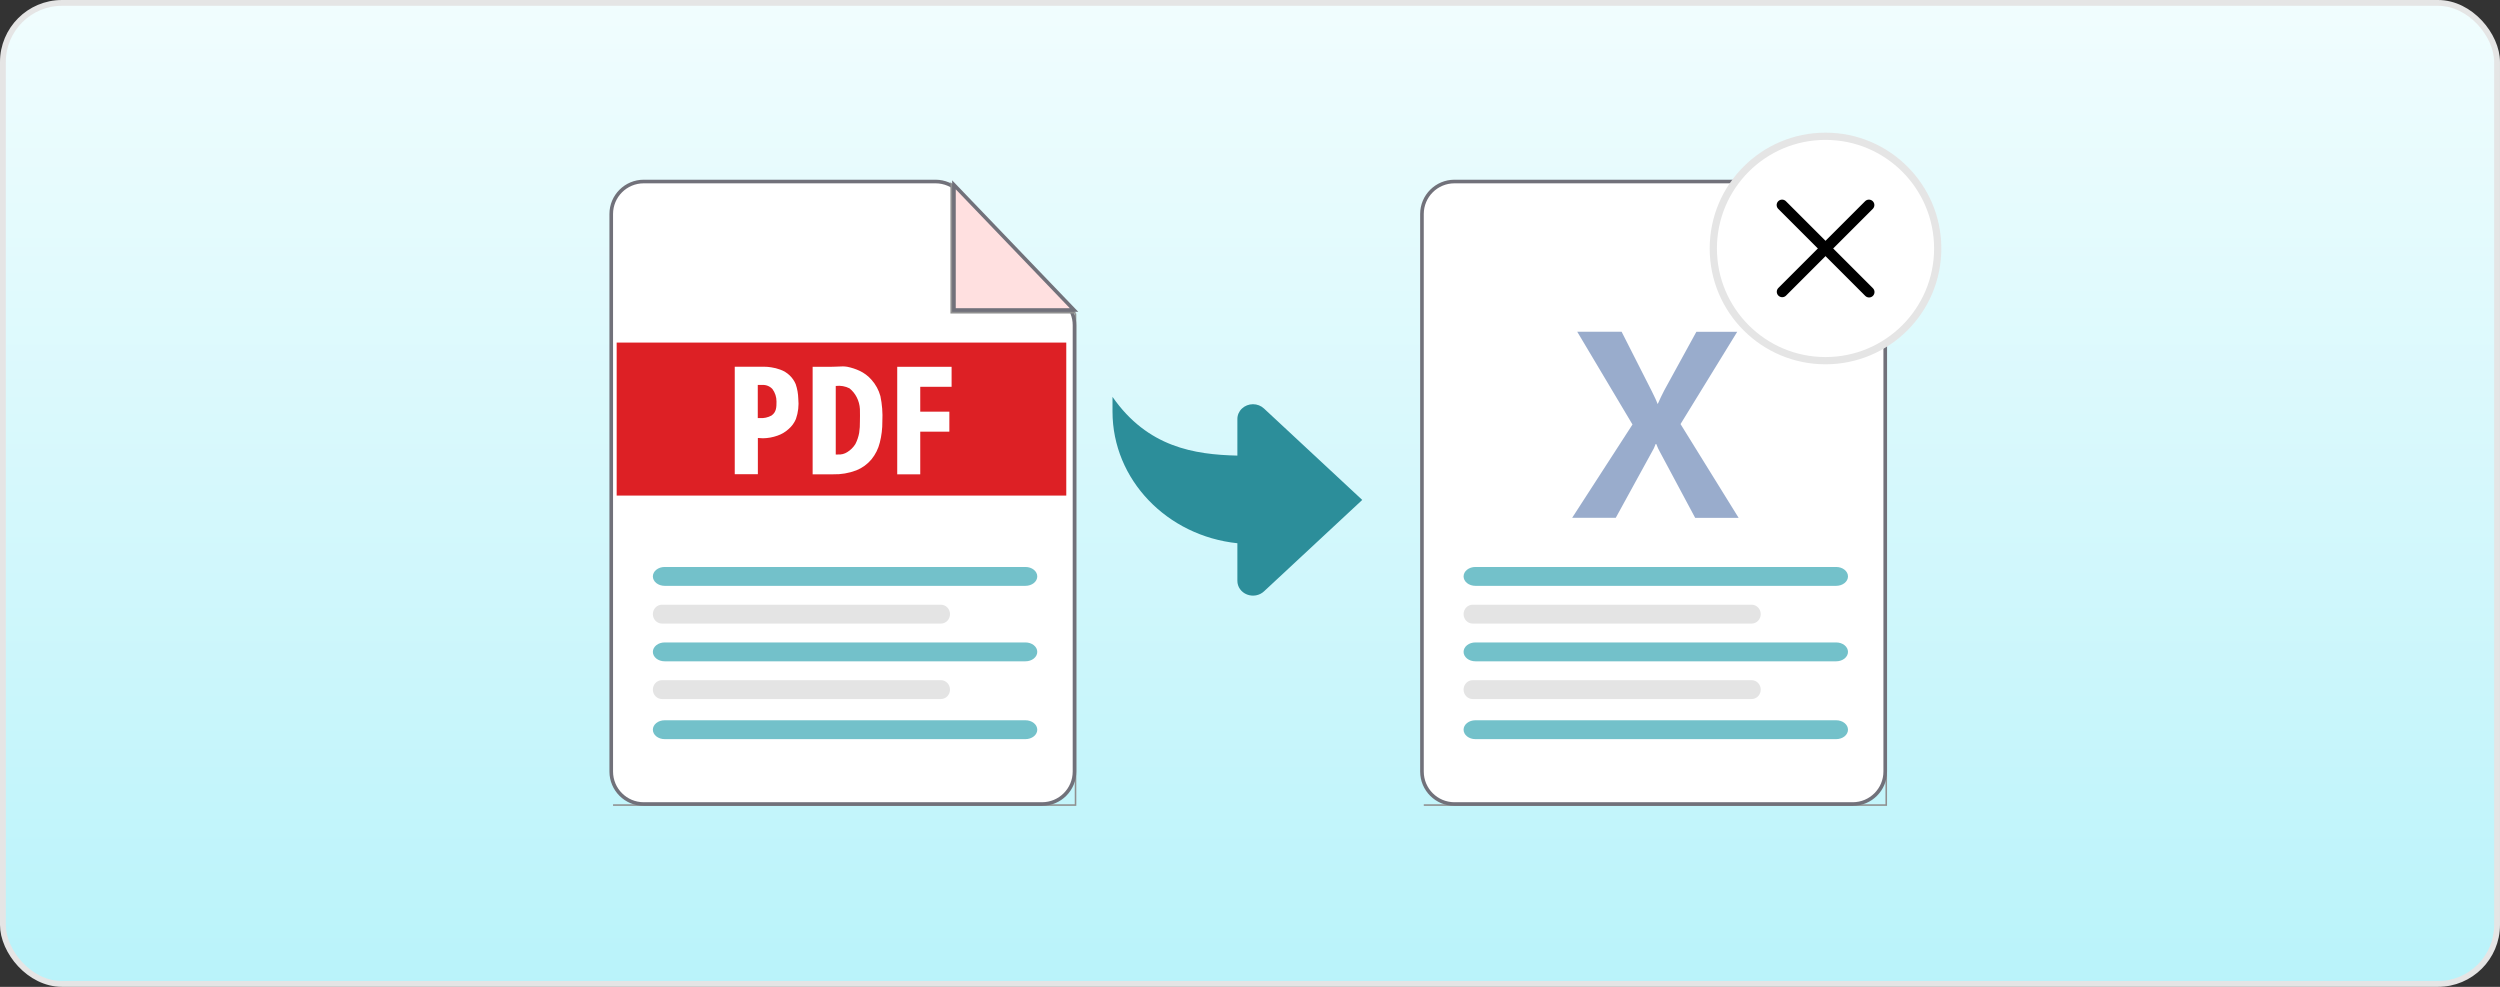 <svg width="1064" height="420" viewBox="0 0 1064 420" fill="none" xmlns="http://www.w3.org/2000/svg">
<rect x="0" y="0" width="1064" height="420" fill="#333333" stroke="none"/>
<rect x="1.238" y="1.238" width="1061.52" height="417.524" rx="25.168" fill="url(#paint0_linear_2675_11912)"/>
<rect x="1.238" y="1.238" width="1061.52" height="417.524" rx="25.168" stroke="#E5E5E5" stroke-width="2.476"/>
<path d="M404.809 78.025L457.409 133.048V342.285H260.913V342.969H458.08V133.74L404.809 78.025Z" fill="#909090"/>
<path d="M273.971 77.255H398.179C401.95 77.255 405.557 78.795 408.166 81.519L453.469 128.822C455.934 131.396 457.31 134.823 457.31 138.387V328.37C457.31 336.007 451.119 342.198 443.482 342.198H273.971C266.334 342.198 260.143 336.007 260.143 328.37V91.083C260.143 83.446 266.334 77.255 273.971 77.255Z" fill="white" stroke="#71717A" stroke-width="1.54"/>
<path d="M453.808 210.917H262.453V145.801H453.808V210.917Z" fill="#DD2025"/>
<path d="M404.5 77.476V133.452H458.188L404.5 77.476Z" fill="#909090"/>
<path d="M457.115 131.946H406.001V78.655L457.115 131.946Z" fill="#FFE0E0" stroke="#71717A" stroke-width="1.54"/>
<path d="M325.168 156.077H312.71V201.826H322.546V186.405L324.72 186.529C326.823 186.5 328.906 186.123 330.886 185.414C332.627 184.823 334.226 183.878 335.585 182.64C336.968 181.469 338.052 179.986 338.749 178.313C339.714 175.537 340.056 172.582 339.75 169.659C339.696 167.57 339.329 165.501 338.663 163.521C338.063 162.089 337.171 160.799 336.043 159.732C334.916 158.665 333.578 157.846 332.116 157.326C330.849 156.854 329.536 156.519 328.198 156.325C327.193 156.161 326.176 156.078 325.158 156.077M323.357 177.941H322.508V163.835H324.357C325.169 163.777 325.984 163.901 326.741 164.2C327.498 164.499 328.179 164.963 328.732 165.56C329.879 167.095 330.491 168.963 330.476 170.879C330.476 173.223 330.476 175.349 328.36 176.845C326.836 177.685 325.101 178.062 323.366 177.932M358.345 155.953C357.287 155.953 356.258 156.029 355.533 156.058L353.294 156.115H345.859V201.864H354.609C357.952 201.95 361.28 201.384 364.407 200.196C366.924 199.202 369.152 197.593 370.888 195.516C372.589 193.431 373.803 190.992 374.443 188.378C375.195 185.422 375.56 182.382 375.53 179.333C375.716 175.731 375.437 172.121 374.7 168.591C373.995 165.996 372.689 163.603 370.888 161.605C369.475 159.99 367.738 158.69 365.789 157.793C364.119 157.019 362.362 156.449 360.556 156.096C359.838 155.978 359.111 155.924 358.383 155.934M356.649 193.458H355.695V164.255H355.819C357.784 164.027 359.773 164.382 361.538 165.274C362.831 166.307 363.885 167.608 364.626 169.087C365.426 170.644 365.887 172.352 365.979 174.1C366.065 176.197 365.979 177.913 365.979 179.333C366.015 180.969 365.909 182.604 365.665 184.222C365.365 185.881 364.822 187.487 364.054 188.988C363.186 190.387 362.001 191.563 360.594 192.419C359.419 193.181 358.026 193.536 356.629 193.429M405.019 156.115H381.858V201.864H391.656V183.717H404.046V175.215H391.656V164.617H405V156.115" fill="white"/>
<path d="M436.452 249.333H282.867C281.538 249.333 280.264 248.91 279.325 248.157C278.385 247.405 277.857 246.383 277.857 245.319C277.857 244.254 278.385 243.233 279.325 242.48C280.264 241.727 281.538 241.304 282.867 241.304H436.452C437.781 241.304 439.055 241.727 439.994 242.48C440.933 243.233 441.461 244.254 441.461 245.319C441.461 246.383 440.933 247.405 439.994 248.157C439.055 248.91 437.781 249.333 436.452 249.333Z" fill="#73C1CA"/>
<path d="M436.452 281.452H282.867C281.538 281.452 280.264 281.029 279.325 280.276C278.385 279.523 277.857 278.502 277.857 277.437C277.857 276.373 278.385 275.351 279.325 274.599C280.264 273.846 281.538 273.423 282.867 273.423H436.452C437.781 273.423 439.055 273.846 439.994 274.599C440.933 275.351 441.461 276.373 441.461 277.437C441.461 278.502 440.933 279.523 439.994 280.276C439.055 281.029 437.781 281.452 436.452 281.452Z" fill="#73C1CA"/>
<path d="M436.452 314.574H282.867C281.538 314.574 280.264 314.151 279.325 313.398C278.385 312.645 277.857 311.624 277.857 310.559C277.857 309.495 278.385 308.474 279.325 307.721C280.264 306.968 281.538 306.545 282.867 306.545H436.452C437.781 306.545 439.055 306.968 439.994 307.721C440.933 308.474 441.461 309.495 441.461 310.559C441.461 311.624 440.933 312.645 439.994 313.398C439.055 314.151 437.781 314.574 436.452 314.574Z" fill="#73C1CA"/>
<path d="M400.452 265.393H281.73C280.703 265.393 279.718 264.97 278.992 264.217C278.265 263.464 277.857 262.443 277.857 261.378C277.857 260.313 278.265 259.292 278.992 258.539C279.718 257.786 280.703 257.363 281.73 257.363H400.452C401.479 257.363 402.464 257.786 403.19 258.539C403.916 259.292 404.324 260.313 404.324 261.378C404.324 262.443 403.916 263.464 403.19 264.217C402.464 264.97 401.479 265.393 400.452 265.393Z" fill="#E4E4E4"/>
<path d="M400.452 297.512H281.73C280.703 297.512 279.718 297.089 278.992 296.336C278.265 295.583 277.857 294.562 277.857 293.497C277.857 292.432 278.265 291.411 278.992 290.658C279.718 289.905 280.703 289.482 281.73 289.482H400.452C401.479 289.482 402.464 289.905 403.19 290.658C403.916 291.411 404.324 292.432 404.324 293.497C404.324 294.562 403.916 295.583 403.19 296.336C402.464 297.089 401.479 297.512 400.452 297.512Z" fill="#E4E4E4"/>
<path d="M749.852 78.025L802.452 133.048V342.285H605.956V342.969H803.123V133.74L749.852 78.025Z" fill="#909090"/>
<path d="M619.014 77.255H743.222C746.993 77.255 750.6 78.795 753.208 81.519L798.512 128.822C800.977 131.396 802.353 134.823 802.353 138.387V328.37C802.352 336.007 796.161 342.198 788.524 342.198H619.014C611.377 342.198 605.186 336.007 605.186 328.37V91.083C605.186 83.446 611.377 77.255 619.014 77.255Z" fill="white" stroke="#71717A" stroke-width="1.54"/>
<path d="M749.543 77.476V133.452H803.231L749.543 77.476Z" fill="#909090"/>
<path d="M802.158 131.946H751.044V78.655L802.158 131.946Z" fill="#FFE0E0" stroke="#71717A" stroke-width="1.54"/>
<path d="M781.495 249.333H627.91C626.581 249.333 625.307 248.91 624.368 248.157C623.428 247.405 622.9 246.383 622.9 245.319C622.9 244.254 623.428 243.233 624.368 242.48C625.307 241.727 626.581 241.304 627.91 241.304H781.495C782.824 241.304 784.098 241.727 785.037 242.48C785.976 243.233 786.504 244.254 786.504 245.319C786.504 246.383 785.976 247.405 785.037 248.157C784.098 248.91 782.824 249.333 781.495 249.333Z" fill="#73C1CA"/>
<path d="M781.495 281.452H627.91C626.581 281.452 625.307 281.029 624.368 280.276C623.428 279.523 622.9 278.502 622.9 277.437C622.9 276.373 623.428 275.351 624.368 274.599C625.307 273.846 626.581 273.423 627.91 273.423H781.495C782.824 273.423 784.098 273.846 785.037 274.599C785.976 275.351 786.504 276.373 786.504 277.437C786.504 278.502 785.976 279.523 785.037 280.276C784.098 281.029 782.824 281.452 781.495 281.452Z" fill="#73C1CA"/>
<path d="M781.495 314.574H627.91C626.581 314.574 625.307 314.151 624.368 313.398C623.428 312.645 622.9 311.624 622.9 310.559C622.9 309.495 623.428 308.474 624.368 307.721C625.307 306.968 626.581 306.545 627.91 306.545H781.495C782.824 306.545 784.098 306.968 785.037 307.721C785.976 308.474 786.504 309.495 786.504 310.559C786.504 311.624 785.976 312.645 785.037 313.398C784.098 314.151 782.824 314.574 781.495 314.574Z" fill="#73C1CA"/>
<path d="M745.495 265.393H626.773C625.746 265.393 624.761 264.97 624.035 264.217C623.308 263.464 622.9 262.443 622.9 261.378C622.9 260.313 623.308 259.292 624.035 258.539C624.761 257.786 625.746 257.363 626.773 257.363H745.495C746.522 257.363 747.507 257.786 748.233 258.539C748.959 259.292 749.367 260.313 749.367 261.378C749.367 262.443 748.959 263.464 748.233 264.217C747.507 264.97 746.522 265.393 745.495 265.393Z" fill="#E4E4E4"/>
<path d="M745.495 297.512H626.773C625.746 297.512 624.761 297.089 624.035 296.336C623.308 295.583 622.9 294.562 622.9 293.497C622.9 292.432 623.308 291.411 624.035 290.658C624.761 289.905 625.746 289.482 626.773 289.482H745.495C746.522 289.482 747.507 289.905 748.233 290.658C748.959 291.411 749.367 292.432 749.367 293.497C749.367 294.562 748.959 295.583 748.233 296.336C747.507 297.089 746.522 297.512 745.495 297.512Z" fill="#E4E4E4"/>
<path d="M669.111 220.38L694.785 180.668L671.268 141.18H690.153L702.985 166.466C704.171 168.858 705.03 170.637 705.419 171.823H705.592C706.431 169.908 707.317 168.047 708.251 166.241L721.972 141.221H739.354L715.234 180.484L739.968 220.411H721.471L706.646 192.692C705.959 191.499 705.374 190.251 704.897 188.96H704.652C704.218 190.218 703.642 191.422 702.934 192.549L687.669 220.38H669.111Z" fill="#99ACCC"/>
<circle cx="776.937" cy="105.752" r="47.752" fill="white" stroke="#E5E5E5" stroke-width="3.081"/>
<path fill-rule="evenodd" clip-rule="evenodd" d="M756.82 85.635C757.253 85.202 757.84 84.959 758.453 84.959C759.065 84.959 759.652 85.202 760.085 85.635L797.054 122.603C797.281 122.815 797.463 123.07 797.59 123.353C797.716 123.637 797.784 123.943 797.789 124.253C797.795 124.563 797.738 124.871 797.621 125.159C797.505 125.447 797.332 125.708 797.113 125.928C796.893 126.147 796.632 126.32 796.344 126.436C796.057 126.552 795.749 126.609 795.438 126.604C795.128 126.599 794.822 126.531 794.539 126.404C794.255 126.278 794 126.096 793.789 125.869L756.82 88.9C756.387 88.467 756.144 87.88 756.144 87.267C756.144 86.655 756.387 86.068 756.82 85.635Z" fill="black"/>
<path fill-rule="evenodd" clip-rule="evenodd" d="M797.054 85.635C797.487 86.068 797.73 86.655 797.73 87.267C797.73 87.88 797.487 88.467 797.054 88.9L760.085 125.869C759.647 126.277 759.068 126.499 758.47 126.489C757.871 126.478 757.3 126.236 756.876 125.812C756.453 125.389 756.211 124.818 756.2 124.219C756.19 123.621 756.412 123.041 756.82 122.603L793.789 85.635C794.222 85.202 794.809 84.959 795.422 84.959C796.034 84.959 796.621 85.202 797.054 85.635Z" fill="black"/>
<path d="M526.627 231.202V247.239C526.629 248.477 527.02 249.687 527.75 250.716C528.479 251.746 529.516 252.548 530.729 253.023C531.941 253.497 533.276 253.622 534.564 253.383C535.852 253.143 537.035 252.549 537.966 251.675L579.77 212.773L537.966 173.876C537.351 173.292 536.619 172.829 535.813 172.512C535.007 172.196 534.143 172.033 533.27 172.033C532.397 172.033 531.532 172.196 530.726 172.512C529.92 172.829 529.189 173.292 528.573 173.876C527.327 175.051 526.627 176.645 526.627 178.306V193.904C508.359 193.478 488.397 190.357 473.484 168.907V175.173C473.484 204.206 496.734 228.082 526.627 231.202Z" fill="#2C8E9A"/>
<defs>
<linearGradient id="paint0_linear_2675_11912" x1="530.686" y1="0" x2="530.686" y2="420" gradientUnits="userSpaceOnUse">
<stop stop-color="#F1FDFE"/>
<stop offset="1" stop-color="#B9F3FA"/>
</linearGradient>
</defs>
</svg>
